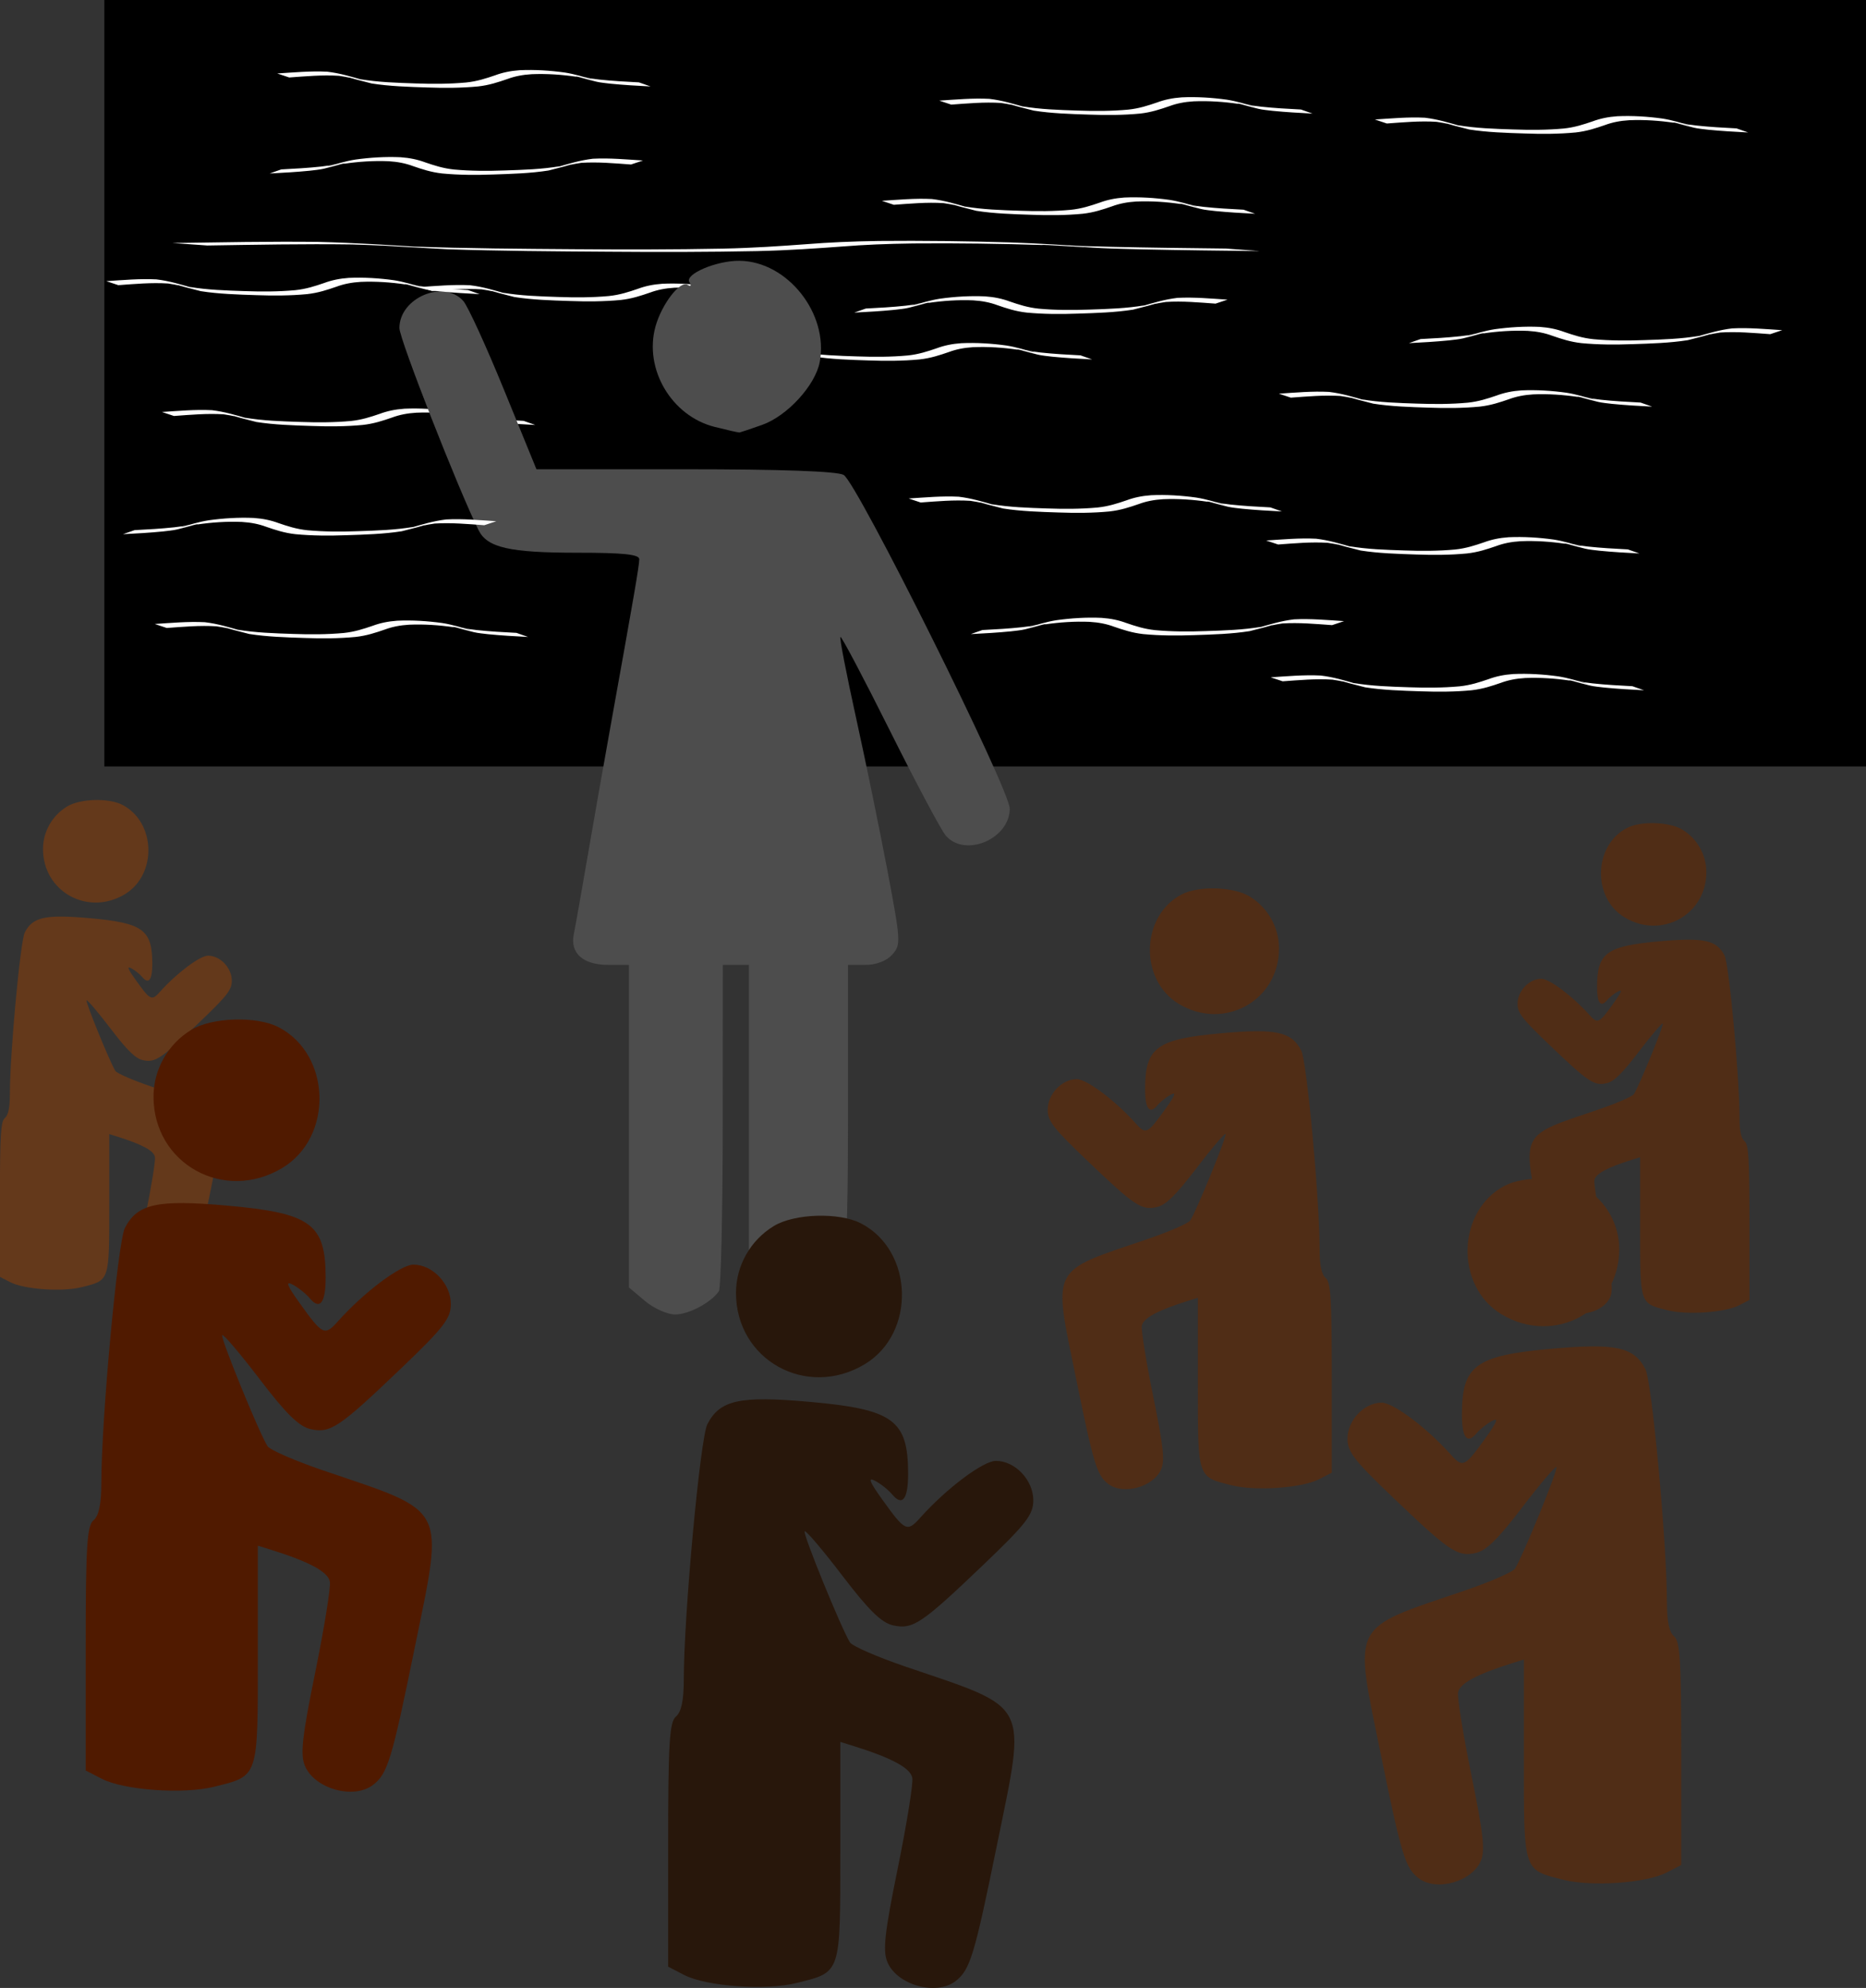 <?xml version="1.0" encoding="UTF-8" standalone="no"?>
<!-- Created with Inkscape (http://www.inkscape.org/) -->

<svg
   version="1.1"
   id="svg2"
   width="476.949"
   height="508.029"
   viewBox="0 0 476.949 508.029"
   xmlns="http://www.w3.org/2000/svg"
   xmlns:svg="http://www.w3.org/2000/svg">
  <rect x="0" y="0" width="476.949" height="508.029" fill="#333333" stroke="none"/>
  <defs
     id="defs6" />
  <g
     id="g8"
     transform="translate(-39.756,-45.768)">
    <g
       id="g368499">
      <path
         id="rect365825"
         style="fill-rule:evenodd;stroke-width:0.2;stroke-linecap:square;paint-order:markers stroke fill"
         d="M 66.427,45.768 H 516.704 V 241.639 H 66.427 Z" />
      <path
         id="path366141"
         style="fill:#ff0000;stroke:#000000"
         d="m 111.108,79.499 a 0.025,0.025 0 0 1 -0.025,0.025 0.025,0.025 0 0 1 -0.025,-0.025 0.025,0.025 0 0 1 0.025,-0.025 0.025,0.025 0 0 1 0.025,0.025 z" />
      <path
         style="fill:#ffffff;fill-rule:evenodd;stroke-width:0.137;stroke-linecap:square;paint-order:markers stroke fill"
         id="path366143"
         d="m 492.233,131.166 c -4.224,-0.302 -8.446,-0.7 -12.715,-0.427 -1.318,0.217 -1.897,0.292 -3.149,0.575 -0.475,0.107 -1.852,0.475 -1.395,0.351 0.623,-0.169 1.225,-0.362 1.894,-0.486 0.435,-0.08 -0.776,0.246 -1.182,0.354 -1.499,0.399 -3.021,0.778 -4.532,1.167 -4.573,0.72 -9.394,0.866 -14.167,1.019 -4.355,0.16 -8.73,0.146 -13.02,-0.264 -2.835,-0.311 -5.186,-1.099 -7.494,-1.895 -1.854,-0.691 -3.882,-1.096 -6.205,-1.234 -3.873,-0.159 -7.727,0.107 -11.419,0.652 0.997,-0.384 -3.657,0.851 -2.784,0.601 2.455,-0.702 5.009,-1.163 -2.346,0.66 -0.968,0.24 -2.674,0.403 -3.633,0.518 -3.37,0.334 -6.789,0.529 -10.209,0.703 0,0 2.969,-1.041 2.969,-1.041 v 0 c 3.411,-0.174 6.824,-0.366 10.175,-0.724 0.728,-0.095 1.467,-0.174 2.184,-0.286 0.485,-0.076 1.777,-0.449 1.418,-0.277 -0.543,0.26 -2.667,0.74 -2,0.555 2.365,-0.656 4.568,-1.371 7.167,-1.782 3.738,-0.52 7.632,-0.77 11.531,-0.596 2.36,0.165 4.417,0.604 6.302,1.307 2.277,0.779 4.598,1.546 7.399,1.833 4.263,0.393 8.604,0.397 12.925,0.239 4.763,-0.156 9.594,-0.311 14.122,-1.085 -0.62,0.189 -1.245,0.375 -1.86,0.568 -0.391,0.122 0.784,-0.243 1.186,-0.356 2.939,-0.833 5.754,-1.723 9.104,-2.124 4.303,-0.222 8.538,0.185 12.798,0.454 0,0 -3.063,1.021 -3.063,1.021 z" />
      <path
         style="fill:#ffffff;fill-rule:evenodd;stroke-width:0.137;stroke-linecap:square;paint-order:markers stroke fill"
         id="path366145"
         d="m 275.072,174.184 c 4.224,-0.302 8.446,-0.7 12.715,-0.427 1.318,0.217 1.897,0.292 3.149,0.575 0.475,0.107 1.852,0.475 1.395,0.351 -0.623,-0.169 -1.225,-0.362 -1.894,-0.486 -0.435,-0.08 0.776,0.246 1.182,0.354 1.499,0.399 3.021,0.778 4.532,1.167 4.573,0.72 9.394,0.866 14.167,1.019 4.355,0.16 8.73,0.146 13.02,-0.264 2.835,-0.311 5.186,-1.099 7.494,-1.895 1.854,-0.691 3.882,-1.096 6.205,-1.234 3.873,-0.159 7.727,0.107 11.419,0.652 -0.997,-0.384 3.657,0.851 2.784,0.601 -2.455,-0.702 -5.009,-1.163 2.346,0.66 0.968,0.24 2.674,0.403 3.633,0.518 3.37,0.334 6.789,0.529 10.209,0.703 0,0 -2.969,-1.041 -2.969,-1.041 v 0 c -3.411,-0.174 -6.824,-0.366 -10.175,-0.724 -0.728,-0.095 -1.467,-0.174 -2.184,-0.286 -0.485,-0.076 -1.777,-0.449 -1.418,-0.277 0.543,0.26 2.667,0.74 2,0.555 -2.365,-0.656 -4.568,-1.371 -7.167,-1.782 -3.738,-0.52 -7.632,-0.77 -11.531,-0.596 -2.36,0.165 -4.417,0.604 -6.302,1.307 -2.277,0.779 -4.598,1.546 -7.399,1.833 -4.263,0.393 -8.604,0.397 -12.925,0.239 -4.763,-0.156 -9.594,-0.311 -14.122,-1.085 0.62,0.189 1.245,0.375 1.86,0.568 0.391,0.122 -0.784,-0.243 -1.186,-0.356 -2.939,-0.833 -5.754,-1.723 -9.104,-2.124 -4.303,-0.222 -8.538,0.185 -12.798,0.454 0,0 3.063,1.021 3.063,1.021 z" />
      <path
         style="fill:#ffffff;fill-rule:evenodd;stroke-width:0.137;stroke-linecap:square;paint-order:markers stroke fill"
         id="path366147"
         d="m 82.376,206.252 c 4.224,-0.302 8.446,-0.7 12.715,-0.427 1.318,0.217 1.897,0.292 3.149,0.575 0.475,0.107 1.852,0.475 1.395,0.351 -0.623,-0.169 -1.225,-0.362 -1.894,-0.486 -0.435,-0.08 0.776,0.246 1.182,0.354 1.499,0.399 3.021,0.778 4.532,1.167 4.573,0.72 9.394,0.866 14.167,1.019 4.355,0.16 8.73,0.146 13.02,-0.264 2.835,-0.311 5.186,-1.099 7.494,-1.895 1.854,-0.691 3.882,-1.096 6.205,-1.234 3.873,-0.159 7.727,0.107 11.419,0.652 -0.997,-0.384 3.657,0.851 2.784,0.601 -2.455,-0.702 -5.009,-1.163 2.346,0.66 0.968,0.24 2.674,0.403 3.633,0.518 3.37,0.334 6.789,0.529 10.209,0.703 0,0 -2.969,-1.041 -2.969,-1.041 v 0 c -3.411,-0.174 -6.824,-0.366 -10.175,-0.724 -0.728,-0.095 -1.467,-0.174 -2.184,-0.286 -0.485,-0.076 -1.777,-0.449 -1.418,-0.277 0.543,0.26 2.667,0.74 2,0.555 -2.365,-0.656 -4.568,-1.371 -7.167,-1.782 -3.738,-0.52 -7.632,-0.77 -11.531,-0.596 -2.36,0.165 -4.417,0.604 -6.302,1.307 -2.277,0.779 -4.598,1.546 -7.399,1.833 -4.263,0.393 -8.604,0.397 -12.925,0.239 -4.763,-0.156 -9.594,-0.311 -14.122,-1.085 0.62,0.189 1.245,0.375 1.86,0.568 0.391,0.122 -0.784,-0.243 -1.186,-0.356 -2.939,-0.833 -5.754,-1.723 -9.104,-2.124 -4.303,-0.222 -8.538,0.185 -12.798,0.454 0,0 3.063,1.021 3.063,1.021 z" />
      <path
         style="fill:#ffffff;fill-rule:evenodd;stroke-width:0.137;stroke-linecap:square;paint-order:markers stroke fill"
         id="path366149"
         d="m 369.691,147.392 c 4.224,-0.302 8.446,-0.7 12.715,-0.427 1.318,0.217 1.897,0.292 3.149,0.575 0.475,0.107 1.852,0.475 1.395,0.351 -0.623,-0.169 -1.225,-0.362 -1.894,-0.486 -0.435,-0.08 0.776,0.246 1.182,0.354 1.499,0.399 3.021,0.778 4.532,1.167 4.573,0.72 9.394,0.866 14.167,1.019 4.355,0.16 8.73,0.146 13.02,-0.264 2.835,-0.311 5.186,-1.099 7.494,-1.895 1.854,-0.691 3.882,-1.096 6.205,-1.234 3.873,-0.159 7.727,0.107 11.419,0.652 -0.997,-0.384 3.657,0.851 2.784,0.601 -2.455,-0.702 -5.009,-1.163 2.346,0.66 0.968,0.24 2.674,0.403 3.633,0.518 3.37,0.334 6.789,0.529 10.209,0.703 0,0 -2.969,-1.041 -2.969,-1.041 v 0 c -3.411,-0.174 -6.824,-0.366 -10.175,-0.724 -0.728,-0.095 -1.467,-0.174 -2.184,-0.286 -0.485,-0.076 -1.777,-0.449 -1.418,-0.277 0.543,0.26 2.667,0.74 2,0.555 -2.365,-0.656 -4.568,-1.371 -7.167,-1.782 -3.738,-0.52 -7.632,-0.77 -11.531,-0.596 -2.36,0.165 -4.417,0.604 -6.302,1.307 -2.277,0.779 -4.598,1.546 -7.399,1.833 -4.263,0.393 -8.604,0.397 -12.925,0.239 -4.763,-0.156 -9.594,-0.311 -14.122,-1.085 0.62,0.189 1.245,0.375 1.86,0.568 0.391,0.122 -0.784,-0.243 -1.186,-0.356 -2.939,-0.833 -5.754,-1.723 -9.104,-2.124 -4.303,-0.222 -8.538,0.185 -12.798,0.454 0,0 3.063,1.021 3.063,1.021 z" />
      <path
         style="fill:#ffffff;fill-rule:evenodd;stroke-width:0.137;stroke-linecap:square;paint-order:markers stroke fill"
         id="path366151"
         d="m 366.442,184.918 c 4.224,-0.302 8.446,-0.7 12.715,-0.427 1.318,0.217 1.897,0.292 3.149,0.575 0.475,0.107 1.852,0.475 1.395,0.351 -0.623,-0.169 -1.225,-0.362 -1.894,-0.486 -0.435,-0.08 0.776,0.246 1.182,0.354 1.499,0.399 3.021,0.778 4.532,1.167 4.573,0.72 9.394,0.866 14.167,1.019 4.355,0.16 8.73,0.146 13.02,-0.264 2.835,-0.311 5.186,-1.099 7.494,-1.895 1.854,-0.691 3.882,-1.096 6.205,-1.234 3.873,-0.159 7.727,0.107 11.419,0.652 -0.997,-0.384 3.657,0.851 2.784,0.601 -2.455,-0.702 -5.009,-1.163 2.346,0.66 0.968,0.24 2.674,0.403 3.633,0.518 3.37,0.334 6.789,0.529 10.209,0.703 0,0 -2.969,-1.041 -2.969,-1.041 v 0 c -3.411,-0.174 -6.824,-0.366 -10.175,-0.724 -0.728,-0.095 -1.467,-0.174 -2.184,-0.286 -0.485,-0.076 -1.777,-0.449 -1.418,-0.277 0.543,0.26 2.667,0.74 2,0.555 -2.365,-0.656 -4.568,-1.371 -7.167,-1.782 -3.738,-0.52 -7.632,-0.77 -11.531,-0.596 -2.36,0.165 -4.417,0.604 -6.302,1.307 -2.277,0.779 -4.598,1.546 -7.399,1.833 -4.263,0.393 -8.604,0.397 -12.925,0.239 -4.763,-0.156 -9.594,-0.311 -14.122,-1.085 0.62,0.189 1.245,0.375 1.86,0.568 0.391,0.122 -0.784,-0.243 -1.186,-0.356 -2.939,-0.833 -5.754,-1.723 -9.104,-2.124 -4.303,-0.222 -8.538,0.185 -12.798,0.454 0,0 3.063,1.021 3.063,1.021 z" />
      <path
         style="fill:#ffffff;fill-rule:evenodd;stroke-width:0.137;stroke-linecap:square;paint-order:markers stroke fill"
         id="path366153"
         d="m 394.231,77.33 c 4.224,-0.302 8.446,-0.7 12.715,-0.427 1.318,0.217 1.897,0.292 3.149,0.575 0.475,0.107 1.852,0.475 1.395,0.351 -0.623,-0.169 -1.225,-0.362 -1.894,-0.486 -0.435,-0.08 0.776,0.246 1.182,0.354 1.499,0.399 3.021,0.778 4.532,1.167 4.573,0.72 9.394,0.866 14.167,1.019 4.355,0.16 8.73,0.146 13.02,-0.264 2.835,-0.311 5.186,-1.099 7.494,-1.895 1.854,-0.691 3.882,-1.096 6.205,-1.234 3.873,-0.159 7.727,0.107 11.419,0.652 -0.997,-0.384 3.657,0.851 2.784,0.601 -2.455,-0.702 -5.009,-1.163 2.346,0.66 0.968,0.24 2.674,0.403 3.633,0.518 3.37,0.334 6.789,0.529 10.209,0.703 0,0 -2.969,-1.041 -2.969,-1.041 v 0 c -3.411,-0.174 -6.824,-0.366 -10.175,-0.724 -0.728,-0.095 -1.467,-0.174 -2.184,-0.286 -0.485,-0.076 -1.777,-0.449 -1.418,-0.277 0.543,0.26 2.667,0.74 2,0.555 -2.365,-0.656 -4.568,-1.371 -7.167,-1.782 -3.738,-0.52 -7.632,-0.77 -11.531,-0.596 -2.36,0.165 -4.417,0.604 -6.302,1.307 -2.277,0.779 -4.598,1.546 -7.399,1.833 -4.263,0.393 -8.604,0.397 -12.925,0.239 -4.763,-0.156 -9.594,-0.311 -14.122,-1.085 0.62,0.189 1.245,0.375 1.86,0.568 0.391,0.122 -0.784,-0.243 -1.186,-0.356 -2.939,-0.833 -5.754,-1.723 -9.104,-2.124 -4.303,-0.222 -8.538,0.185 -12.798,0.454 0,0 3.063,1.021 3.063,1.021 z" />
      <path
         style="fill:#ffffff;fill-rule:evenodd;stroke-width:0.137;stroke-linecap:square;paint-order:markers stroke fill"
         id="path366155"
         d="m 268.221,98.106 c 4.224,-0.302 8.446,-0.7 12.715,-0.427 1.318,0.217 1.897,0.292 3.149,0.575 0.475,0.107 1.852,0.475 1.395,0.351 -0.623,-0.169 -1.225,-0.362 -1.894,-0.486 -0.435,-0.08 0.776,0.246 1.182,0.354 1.499,0.399 3.021,0.778 4.532,1.167 4.573,0.72 9.394,0.866 14.167,1.019 4.355,0.16 8.73,0.146 13.02,-0.264 2.835,-0.311 5.186,-1.099 7.494,-1.895 1.854,-0.691 3.882,-1.096 6.205,-1.234 3.873,-0.159 7.727,0.107 11.419,0.652 -0.997,-0.384 3.657,0.851 2.784,0.601 -2.455,-0.702 -5.009,-1.163 2.346,0.66 0.968,0.24 2.674,0.403 3.633,0.518 3.37,0.334 6.789,0.529 10.209,0.703 0,0 -2.969,-1.041 -2.969,-1.041 v 0 c -3.411,-0.174 -6.824,-0.366 -10.175,-0.724 -0.728,-0.095 -1.467,-0.174 -2.184,-0.286 -0.485,-0.076 -1.777,-0.449 -1.418,-0.277 0.543,0.26 2.667,0.74 2,0.555 -2.365,-0.656 -4.568,-1.371 -7.167,-1.782 -3.738,-0.52 -7.632,-0.77 -11.531,-0.596 -2.36,0.165 -4.417,0.604 -6.302,1.307 -2.277,0.779 -4.598,1.546 -7.399,1.833 -4.263,0.393 -8.604,0.397 -12.925,0.239 -4.763,-0.156 -9.594,-0.311 -14.122,-1.085 0.62,0.189 1.245,0.375 1.86,0.568 0.391,0.122 -0.784,-0.243 -1.186,-0.356 -2.939,-0.833 -5.754,-1.723 -9.104,-2.124 -4.303,-0.222 -8.538,0.185 -12.798,0.454 0,0 3.063,1.021 3.063,1.021 z" />
      <path
         style="fill:#ffffff;fill-rule:evenodd;stroke-width:0.137;stroke-linecap:square;paint-order:markers stroke fill"
         id="path366157"
         d="m 84.211,152.075 c 4.224,-0.302 8.446,-0.7 12.715,-0.427 1.318,0.217 1.897,0.292 3.149,0.575 0.475,0.107 1.852,0.475 1.395,0.351 -0.623,-0.169 -1.225,-0.362 -1.894,-0.486 -0.435,-0.08 0.776,0.246 1.182,0.354 1.499,0.399 3.021,0.778 4.532,1.167 4.573,0.72 9.394,0.866 14.167,1.019 4.355,0.16 8.73,0.146 13.02,-0.264 2.835,-0.311 5.186,-1.099 7.494,-1.895 1.854,-0.691 3.882,-1.096 6.205,-1.234 3.873,-0.159 7.727,0.107 11.419,0.652 -0.997,-0.384 3.657,0.851 2.784,0.601 -2.455,-0.702 -5.009,-1.163 2.346,0.66 0.968,0.24 2.674,0.403 3.633,0.518 3.37,0.334 6.789,0.529 10.209,0.703 0,0 -2.969,-1.041 -2.969,-1.041 v 0 c -3.411,-0.174 -6.824,-0.366 -10.175,-0.724 -0.728,-0.095 -1.467,-0.174 -2.184,-0.286 -0.485,-0.076 -1.777,-0.449 -1.418,-0.277 0.543,0.26 2.667,0.74 2,0.555 -2.365,-0.656 -4.568,-1.371 -7.167,-1.782 -3.738,-0.52 -7.632,-0.77 -11.531,-0.596 -2.36,0.165 -4.417,0.604 -6.302,1.307 -2.277,0.779 -4.598,1.546 -7.399,1.833 -4.263,0.393 -8.604,0.397 -12.925,0.239 -4.763,-0.156 -9.594,-0.311 -14.122,-1.085 0.62,0.189 1.245,0.375 1.86,0.568 0.391,0.122 -0.784,-0.243 -1.186,-0.356 -2.939,-0.833 -5.754,-1.723 -9.104,-2.124 -4.303,-0.222 -8.538,0.185 -12.798,0.454 0,0 3.063,1.021 3.063,1.021 z" />
      <path
         style="fill:#ffffff;fill-rule:evenodd;stroke-width:0.137;stroke-linecap:square;paint-order:markers stroke fill"
         id="path366159"
         d="m 226.546,135.33 c 4.224,-0.302 8.446,-0.7 12.715,-0.427 1.318,0.217 1.897,0.292 3.149,0.575 0.475,0.107 1.852,0.475 1.395,0.351 -0.623,-0.169 -1.225,-0.362 -1.894,-0.486 -0.435,-0.08 0.776,0.246 1.182,0.354 1.499,0.399 3.021,0.778 4.532,1.167 4.573,0.72 9.394,0.866 14.167,1.019 4.355,0.16 8.73,0.146 13.02,-0.264 2.835,-0.311 5.186,-1.099 7.494,-1.895 1.854,-0.691 3.882,-1.096 6.205,-1.234 3.873,-0.159 7.727,0.107 11.419,0.652 -0.997,-0.384 3.657,0.851 2.784,0.601 -2.455,-0.702 -5.009,-1.163 2.346,0.66 0.968,0.24 2.674,0.403 3.633,0.518 3.37,0.334 6.789,0.529 10.209,0.703 0,0 -2.969,-1.041 -2.969,-1.041 v 0 c -3.411,-0.174 -6.824,-0.366 -10.175,-0.724 -0.728,-0.095 -1.467,-0.174 -2.184,-0.286 -0.485,-0.076 -1.777,-0.449 -1.418,-0.277 0.543,0.26 2.667,0.74 2,0.555 -2.365,-0.656 -4.568,-1.371 -7.167,-1.782 -3.738,-0.52 -7.632,-0.77 -11.531,-0.596 -2.36,0.165 -4.417,0.604 -6.302,1.307 -2.277,0.779 -4.598,1.546 -7.399,1.833 -4.263,0.393 -8.604,0.397 -12.925,0.239 -4.763,-0.156 -9.594,-0.311 -14.122,-1.085 0.62,0.189 1.245,0.375 1.86,0.568 0.391,0.122 -0.784,-0.243 -1.186,-0.356 -2.939,-0.833 -5.754,-1.723 -9.104,-2.124 -4.303,-0.222 -8.538,0.185 -12.798,0.454 0,0 3.063,1.021 3.063,1.021 z" />
      <path
         style="fill:#ffffff;fill-rule:evenodd;stroke-width:0.137;stroke-linecap:square;paint-order:markers stroke fill"
         id="path366161"
         d="m 150.155,120.139 c 4.224,-0.302 8.446,-0.7 12.715,-0.427 1.318,0.217 1.897,0.292 3.149,0.575 0.475,0.107 1.852,0.475 1.395,0.351 -0.623,-0.169 -1.225,-0.362 -1.894,-0.486 -0.435,-0.08 0.776,0.246 1.182,0.354 1.499,0.399 3.021,0.778 4.532,1.167 4.573,0.72 9.394,0.866 14.167,1.019 4.355,0.16 8.73,0.146 13.02,-0.264 2.835,-0.311 5.186,-1.099 7.494,-1.895 1.854,-0.691 3.882,-1.096 6.205,-1.234 3.873,-0.159 7.727,0.107 11.419,0.652 -0.997,-0.384 3.657,0.851 2.784,0.601 -2.455,-0.702 -5.009,-1.163 2.346,0.66 0.968,0.24 2.674,0.403 3.633,0.518 3.37,0.334 6.789,0.529 10.209,0.703 0,0 -2.969,-1.041 -2.969,-1.041 v 0 c -3.411,-0.174 -6.824,-0.366 -10.175,-0.724 -0.728,-0.095 -1.467,-0.174 -2.184,-0.286 -0.485,-0.076 -1.777,-0.449 -1.418,-0.277 0.543,0.26 2.667,0.74 2,0.555 -2.365,-0.656 -4.568,-1.371 -7.167,-1.782 -3.738,-0.52 -7.632,-0.77 -11.531,-0.596 -2.36,0.165 -4.417,0.604 -6.302,1.307 -2.277,0.779 -4.598,1.546 -7.399,1.833 -4.263,0.393 -8.604,0.397 -12.925,0.239 -4.763,-0.156 -9.594,-0.311 -14.122,-1.085 0.62,0.189 1.245,0.375 1.86,0.568 0.391,0.122 -0.784,-0.243 -1.186,-0.356 -2.939,-0.833 -5.754,-1.723 -9.104,-2.124 -4.303,-0.222 -8.538,0.185 -12.798,0.454 0,0 3.063,1.021 3.063,1.021 z" />
      <path
         style="fill:#ffffff;fill-rule:evenodd;stroke-width:0.185;stroke-linecap:square;paint-order:markers stroke fill"
         id="path366163"
         d="m 92.744,108.506 c 12.303,-0.189 24.602,-0.437 37.038,-0.266 3.838,0.135 5.525,0.183 9.172,0.359 1.385,0.067 5.396,0.296 4.064,0.219 -1.815,-0.105 -3.567,-0.226 -5.516,-0.303 -1.267,-0.05 2.26,0.154 3.444,0.221 4.366,0.249 8.8,0.485 13.2,0.728 13.32,0.45 27.363,0.541 41.266,0.636 12.684,0.1 25.431,0.091 37.925,-0.165 8.259,-0.194 15.106,-0.686 21.828,-1.183 5.402,-0.431 11.308,-0.684 18.073,-0.77 11.281,-0.099 22.509,0.067 33.263,0.407 -2.903,-0.24 10.652,0.531 8.109,0.375 -7.15,-0.438 -14.592,-0.726 6.833,0.412 2.819,0.15 7.788,0.252 10.582,0.323 9.816,0.209 19.776,0.33 29.739,0.439 0,0 -8.647,-0.65 -8.647,-0.65 v 0 c -9.936,-0.108 -19.877,-0.229 -29.638,-0.452 -2.12,-0.059 -4.272,-0.108 -6.361,-0.178 -1.414,-0.047 -5.176,-0.28 -4.129,-0.173 1.583,0.162 7.768,0.462 5.826,0.347 -6.888,-0.409 -13.305,-0.856 -20.875,-1.113 -10.89,-0.324 -22.231,-0.481 -33.589,-0.372 -6.875,0.103 -12.867,0.377 -18.358,0.816 -6.634,0.486 -13.392,0.965 -21.552,1.144 -12.417,0.245 -25.062,0.248 -37.65,0.149 -13.874,-0.097 -27.945,-0.194 -41.136,-0.677 1.806,0.118 3.627,0.234 5.419,0.354 1.138,0.076 -2.284,-0.151 -3.454,-0.223 -8.561,-0.52 -16.762,-1.075 -26.519,-1.326 -12.534,-0.139 -24.87,0.115 -37.278,0.283 0,0 8.921,0.638 8.921,0.638 z" />
      <g
         id="g368454">
        <g
           id="g365660"
           transform="matrix(-1,0,0,1,476.501,21.844)"
           style="fill:#4d4d4d;stroke:none;stroke-width:1;stroke-dasharray:none">
          <path
             style="fill:#4d4d4d;fill-opacity:1;stroke:none;stroke-width:1;stroke-dasharray:none"
             d="m 241.989,132.524 c -6.441,-2.261 -13.649,-10.118 -14.772,-16.101 -2.318,-12.358 8.249,-25.698 20.481,-25.854 5.874,-0.075 14.105,3.42 12.847,5.456 -0.581,0.939 -0.395,1.213 0.464,0.682 1.903,-1.176 6.624,4.973 8.2,10.682 2.99,10.828 -4.098,22.852 -15.104,25.623 -3.28,0.826 -6.148,1.475 -6.374,1.443 -0.225,-0.032 -2.81,-0.901 -5.743,-1.931 z"
             id="path365192" />
          <path
             style="fill:#4d4d4d;fill-opacity:1;stroke:none;stroke-width:1;stroke-dasharray:none"
             d="m 225.042,358.436 c -4.215,-2.457 -5.037,-10.54 -5.045,-49.589 l -0.007,-38.333 h -4.46 c -2.736,0 -5.374,-1.01 -6.824,-2.613 -2.269,-2.507 -2.219,-3.382 1.232,-21.602 1.978,-10.444 5.589,-28.018 8.025,-39.054 2.436,-11.036 4.224,-20.279 3.974,-20.542 -0.25,-0.262 -5.955,10.538 -12.676,24 -6.721,13.462 -13.15,25.527 -14.285,26.81 -4.98,5.627 -16.318,0.8 -16.318,-6.947 0,-4.932 39.114,-83.485 42.462,-85.277 1.753,-0.938 15.961,-1.443 40.603,-1.443 h 37.906 l 8.306,-20.333 c 4.568,-11.183 9.243,-21.383 10.388,-22.667 5.003,-5.606 16.337,-0.806 16.335,6.918 -5.6e-4,2.821 -15.11,41.386 -20.25,51.685 -2.215,4.438 -7.917,5.73 -25.282,5.73 -11.765,0 -15.795,0.426 -15.776,1.667 0.025,1.705 1.263,8.905 7.166,41.667 1.85,10.267 4.599,25.867 6.109,34.667 1.51,8.8 3.067,17.576 3.46,19.502 0.99,4.858 -2.371,7.832 -8.854,7.832 h -5.238 v 41.215 41.215 l -4.102,3.452 c -2.256,1.899 -5.723,3.452 -7.703,3.452 -3.475,0 -9.15,-3.008 -11.174,-5.923 -0.539,-0.776 -0.989,-19.861 -1,-42.411 l -0.02,-41 h -3.333 -3.333 v 40.526 40.526 l -3.868,4.141 c -3.053,3.269 -4.949,4.132 -9,4.1 -2.822,-0.022 -6.158,-0.639 -7.413,-1.37 z"
             id="path365182" />
        </g>
      </g>
      <path
         style="fill:#ffffff;fill-rule:evenodd;stroke-width:0.137;stroke-linecap:square;paint-order:markers stroke fill"
         id="path366165"
         d="m 69.994,118.642 c 4.224,-0.302 8.446,-0.7 12.715,-0.427 1.318,0.217 1.897,0.292 3.149,0.575 0.475,0.107 1.852,0.475 1.395,0.351 -0.623,-0.169 -1.225,-0.362 -1.894,-0.486 -0.435,-0.08 0.776,0.246 1.182,0.354 1.499,0.399 3.021,0.778 4.532,1.167 4.573,0.72 9.394,0.866 14.167,1.019 4.355,0.16 8.73,0.146 13.02,-0.264 2.835,-0.311 5.186,-1.099 7.494,-1.895 1.854,-0.691 3.882,-1.096 6.205,-1.234 3.873,-0.159 7.727,0.107 11.419,0.652 -0.997,-0.384 3.657,0.851 2.784,0.601 -2.455,-0.702 -5.009,-1.163 2.346,0.66 0.968,0.24 2.674,0.403 3.633,0.518 3.37,0.334 6.789,0.529 10.209,0.703 0,0 -2.969,-1.041 -2.969,-1.041 v 0 c -3.411,-0.174 -6.824,-0.366 -10.175,-0.724 -0.728,-0.095 -1.467,-0.174 -2.184,-0.286 -0.485,-0.076 -1.777,-0.449 -1.418,-0.277 0.543,0.26 2.667,0.74 2,0.555 -2.365,-0.656 -4.568,-1.371 -7.167,-1.782 -3.738,-0.52 -7.632,-0.77 -11.531,-0.596 -2.36,0.165 -4.417,0.604 -6.302,1.307 -2.277,0.779 -4.598,1.546 -7.399,1.833 -4.263,0.393 -8.604,0.397 -12.925,0.239 -4.763,-0.156 -9.594,-0.311 -14.122,-1.085 0.62,0.189 1.245,0.375 1.86,0.568 0.391,0.122 -0.784,-0.243 -1.186,-0.356 -2.939,-0.833 -5.754,-1.723 -9.104,-2.124 -4.303,-0.222 -8.538,0.185 -12.798,0.454 0,0 3.063,1.021 3.063,1.021 z" />
      <path
         style="fill:#ffffff;fill-rule:evenodd;stroke-width:0.137;stroke-linecap:square;paint-order:markers stroke fill"
         id="path366167"
         d="m 282.893,72.503 c 4.224,-0.302 8.446,-0.7 12.715,-0.427 1.318,0.217 1.897,0.292 3.149,0.575 0.475,0.107 1.852,0.475 1.395,0.351 -0.623,-0.169 -1.225,-0.362 -1.894,-0.486 -0.435,-0.08 0.776,0.246 1.182,0.354 1.499,0.399 3.021,0.778 4.532,1.167 4.573,0.72 9.394,0.866 14.167,1.019 4.355,0.16 8.73,0.146 13.02,-0.264 2.835,-0.311 5.186,-1.099 7.494,-1.895 1.854,-0.691 3.882,-1.096 6.205,-1.234 3.873,-0.159 7.727,0.107 11.419,0.652 -0.997,-0.384 3.657,0.851 2.784,0.601 -2.455,-0.702 -5.009,-1.163 2.346,0.66 0.968,0.24 2.674,0.403 3.633,0.518 3.37,0.334 6.789,0.529 10.209,0.703 0,0 -2.969,-1.041 -2.969,-1.041 v 0 c -3.411,-0.174 -6.824,-0.366 -10.175,-0.724 -0.728,-0.095 -1.467,-0.174 -2.184,-0.286 -0.485,-0.076 -1.777,-0.449 -1.418,-0.277 0.543,0.26 2.667,0.74 2,0.555 -2.365,-0.656 -4.568,-1.371 -7.167,-1.782 -3.738,-0.52 -7.632,-0.77 -11.531,-0.596 -2.36,0.165 -4.417,0.604 -6.302,1.307 -2.277,0.779 -4.598,1.546 -7.399,1.833 -4.263,0.393 -8.604,0.397 -12.925,0.239 -4.763,-0.156 -9.594,-0.311 -14.122,-1.085 0.62,0.189 1.245,0.375 1.86,0.568 0.391,0.122 -0.784,-0.243 -1.186,-0.356 -2.939,-0.833 -5.754,-1.723 -9.104,-2.124 -4.303,-0.222 -8.538,0.185 -12.798,0.454 0,0 3.063,1.021 3.063,1.021 z" />
      <path
         style="fill:#ffffff;fill-rule:evenodd;stroke-width:0.137;stroke-linecap:square;paint-order:markers stroke fill"
         id="path366169"
         d="m 113.683,65.568 c 4.224,-0.302 8.446,-0.7 12.715,-0.427 1.318,0.217 1.897,0.292 3.149,0.575 0.475,0.107 1.852,0.475 1.395,0.351 -0.623,-0.169 -1.225,-0.362 -1.894,-0.486 -0.435,-0.08 0.776,0.246 1.182,0.354 1.499,0.399 3.021,0.778 4.532,1.167 4.573,0.72 9.394,0.866 14.167,1.019 4.355,0.16 8.73,0.146 13.02,-0.264 2.835,-0.311 5.186,-1.099 7.494,-1.895 1.854,-0.691 3.882,-1.096 6.205,-1.234 3.873,-0.159 7.727,0.107 11.419,0.652 -0.997,-0.384 3.657,0.851 2.784,0.601 -2.455,-0.702 -5.009,-1.163 2.346,0.66 0.968,0.24 2.674,0.403 3.633,0.518 3.37,0.334 6.789,0.529 10.209,0.703 0,0 -2.969,-1.041 -2.969,-1.041 v 0 c -3.411,-0.174 -6.824,-0.366 -10.175,-0.724 -0.728,-0.095 -1.467,-0.174 -2.184,-0.286 -0.485,-0.076 -1.777,-0.449 -1.418,-0.277 0.543,0.26 2.667,0.74 2,0.555 -2.365,-0.656 -4.568,-1.371 -7.167,-1.782 -3.738,-0.52 -7.632,-0.77 -11.531,-0.596 -2.36,0.165 -4.417,0.604 -6.302,1.307 -2.277,0.779 -4.598,1.546 -7.399,1.833 -4.263,0.393 -8.604,0.397 -12.925,0.239 -4.763,-0.156 -9.594,-0.311 -14.122,-1.085 0.62,0.189 1.245,0.375 1.86,0.568 0.391,0.122 -0.784,-0.243 -1.186,-0.356 -2.939,-0.833 -5.754,-1.723 -9.104,-2.124 -4.303,-0.222 -8.538,0.185 -12.798,0.454 0,0 3.063,1.021 3.063,1.021 z" />
      <path
         style="fill:#ffffff;fill-rule:evenodd;stroke-width:0.137;stroke-linecap:square;paint-order:markers stroke fill"
         id="path366171"
         d="m 367.607,219.882 c 4.224,-0.302 8.446,-0.7 12.715,-0.427 1.318,0.217 1.897,0.292 3.149,0.575 0.475,0.107 1.852,0.475 1.395,0.351 -0.623,-0.169 -1.225,-0.362 -1.894,-0.486 -0.435,-0.08 0.776,0.246 1.182,0.354 1.499,0.399 3.021,0.778 4.532,1.167 4.573,0.72 9.394,0.866 14.167,1.019 4.355,0.16 8.73,0.146 13.02,-0.264 2.835,-0.311 5.186,-1.099 7.494,-1.895 1.854,-0.691 3.882,-1.096 6.205,-1.234 3.873,-0.159 7.727,0.107 11.419,0.652 -0.997,-0.384 3.657,0.851 2.784,0.601 -2.455,-0.702 -5.009,-1.163 2.346,0.66 0.968,0.24 2.674,0.403 3.633,0.518 3.37,0.334 6.789,0.529 10.209,0.703 0,0 -2.969,-1.041 -2.969,-1.041 v 0 c -3.411,-0.174 -6.824,-0.366 -10.175,-0.724 -0.728,-0.095 -1.467,-0.174 -2.184,-0.286 -0.485,-0.076 -1.777,-0.449 -1.418,-0.277 0.543,0.26 2.667,0.74 2,0.555 -2.365,-0.656 -4.568,-1.371 -7.167,-1.782 -3.738,-0.52 -7.632,-0.77 -11.531,-0.596 -2.36,0.165 -4.417,0.604 -6.302,1.307 -2.277,0.779 -4.598,1.546 -7.399,1.833 -4.263,0.393 -8.604,0.397 -12.925,0.239 -4.763,-0.156 -9.594,-0.311 -14.122,-1.085 0.62,0.189 1.245,0.375 1.86,0.568 0.391,0.122 -0.784,-0.243 -1.186,-0.356 -2.939,-0.833 -5.754,-1.723 -9.104,-2.124 -4.303,-0.222 -8.538,0.185 -12.798,0.454 0,0 3.063,1.021 3.063,1.021 z" />
      <path
         style="fill:#ffffff;fill-rule:evenodd;stroke-width:0.137;stroke-linecap:square;paint-order:markers stroke fill"
         id="path366173"
         d="m 201.04,87.808 c -4.224,-0.302 -8.446,-0.7 -12.715,-0.427 -1.318,0.217 -1.897,0.292 -3.149,0.575 -0.475,0.107 -1.852,0.475 -1.395,0.351 0.623,-0.169 1.225,-0.362 1.894,-0.486 0.435,-0.08 -0.776,0.246 -1.182,0.354 -1.499,0.399 -3.021,0.778 -4.532,1.167 -4.573,0.72 -9.394,0.866 -14.167,1.019 -4.355,0.16 -8.73,0.146 -13.02,-0.264 -2.835,-0.311 -5.186,-1.099 -7.494,-1.895 -1.854,-0.691 -3.882,-1.096 -6.205,-1.234 -3.873,-0.159 -7.727,0.107 -11.419,0.652 0.997,-0.384 -3.657,0.851 -2.784,0.601 2.455,-0.702 5.009,-1.163 -2.346,0.66 -0.968,0.24 -2.674,0.403 -3.633,0.518 -3.37,0.334 -6.789,0.529 -10.209,0.703 0,0 2.969,-1.041 2.969,-1.041 v 0 c 3.411,-0.174 6.824,-0.366 10.175,-0.724 0.728,-0.095 1.467,-0.174 2.184,-0.286 0.485,-0.076 1.777,-0.449 1.418,-0.277 -0.543,0.26 -2.667,0.74 -2,0.555 2.365,-0.656 4.568,-1.371 7.167,-1.782 3.738,-0.52 7.632,-0.77 11.531,-0.596 2.36,0.165 4.417,0.604 6.302,1.307 2.277,0.779 4.598,1.546 7.399,1.833 4.263,0.393 8.604,0.397 12.925,0.239 4.763,-0.156 9.594,-0.311 14.122,-1.085 -0.62,0.189 -1.245,0.375 -1.86,0.568 -0.391,0.122 0.784,-0.243 1.186,-0.356 2.939,-0.833 5.754,-1.723 9.104,-2.124 4.303,-0.222 8.538,0.185 12.798,0.454 0,0 -3.063,1.021 -3.063,1.021 z" />
      <path
         style="fill:#ffffff;fill-rule:evenodd;stroke-width:0.137;stroke-linecap:square;paint-order:markers stroke fill"
         id="path366175"
         d="m 163.541,179.993 c -4.224,-0.302 -8.446,-0.7 -12.715,-0.427 -1.318,0.217 -1.897,0.292 -3.149,0.575 -0.475,0.107 -1.852,0.475 -1.395,0.351 0.623,-0.169 1.225,-0.362 1.894,-0.486 0.435,-0.08 -0.776,0.246 -1.182,0.354 -1.499,0.399 -3.021,0.778 -4.532,1.167 -4.573,0.72 -9.394,0.866 -14.167,1.019 -4.355,0.16 -8.73,0.146 -13.02,-0.264 -2.835,-0.311 -5.186,-1.099 -7.494,-1.895 -1.854,-0.691 -3.882,-1.096 -6.205,-1.234 -3.873,-0.159 -7.727,0.107 -11.419,0.652 0.997,-0.384 -3.657,0.851 -2.784,0.601 2.455,-0.702 5.009,-1.163 -2.346,0.66 -0.968,0.24 -2.674,0.403 -3.633,0.518 -3.37,0.334 -6.789,0.529 -10.209,0.703 0,0 2.969,-1.041 2.969,-1.041 v 0 c 3.411,-0.174 6.824,-0.366 10.175,-0.724 0.728,-0.095 1.467,-0.174 2.184,-0.286 0.485,-0.076 1.777,-0.449 1.418,-0.277 -0.543,0.26 -2.667,0.74 -2,0.555 2.365,-0.656 4.568,-1.371 7.167,-1.782 3.738,-0.52 7.632,-0.77 11.531,-0.596 2.36,0.165 4.417,0.604 6.302,1.307 2.277,0.779 4.598,1.546 7.399,1.833 4.263,0.393 8.604,0.397 12.925,0.239 4.763,-0.156 9.594,-0.311 14.122,-1.085 -0.62,0.189 -1.245,0.375 -1.86,0.568 -0.391,0.122 0.784,-0.243 1.186,-0.356 2.939,-0.833 5.754,-1.723 9.104,-2.124 4.303,-0.222 8.538,0.185 12.798,0.454 0,0 -3.063,1.021 -3.063,1.021 z" />
      <path
         style="fill:#ffffff;fill-rule:evenodd;stroke-width:0.137;stroke-linecap:square;paint-order:markers stroke fill"
         id="path366177"
         d="m 380.241,205.525 c -4.224,-0.302 -8.446,-0.7 -12.715,-0.427 -1.318,0.217 -1.897,0.292 -3.149,0.575 -0.475,0.107 -1.852,0.475 -1.395,0.351 0.623,-0.169 1.225,-0.362 1.894,-0.486 0.435,-0.08 -0.776,0.246 -1.182,0.354 -1.499,0.399 -3.021,0.778 -4.532,1.167 -4.573,0.72 -9.394,0.866 -14.167,1.019 -4.355,0.16 -8.73,0.146 -13.02,-0.264 -2.835,-0.311 -5.186,-1.099 -7.494,-1.895 -1.854,-0.691 -3.882,-1.096 -6.205,-1.234 -3.873,-0.159 -7.727,0.107 -11.419,0.652 0.997,-0.384 -3.657,0.851 -2.784,0.601 2.455,-0.702 5.009,-1.163 -2.346,0.66 -0.968,0.24 -2.674,0.403 -3.633,0.518 -3.37,0.334 -6.789,0.529 -10.209,0.703 0,0 2.969,-1.041 2.969,-1.041 v 0 c 3.411,-0.174 6.824,-0.366 10.175,-0.724 0.728,-0.095 1.467,-0.174 2.184,-0.286 0.485,-0.076 1.777,-0.449 1.418,-0.277 -0.543,0.26 -2.667,0.74 -2,0.555 2.365,-0.656 4.568,-1.371 7.167,-1.782 3.738,-0.52 7.632,-0.77 11.531,-0.596 2.36,0.165 4.417,0.604 6.302,1.307 2.277,0.779 4.598,1.546 7.399,1.833 4.263,0.393 8.604,0.397 12.925,0.239 4.763,-0.156 9.594,-0.311 14.122,-1.085 -0.62,0.189 -1.245,0.375 -1.86,0.568 -0.391,0.122 0.784,-0.243 1.186,-0.356 2.939,-0.833 5.754,-1.723 9.104,-2.124 4.303,-0.222 8.538,0.185 12.798,0.454 0,0 -3.063,1.021 -3.063,1.021 z" />
      <path
         style="fill:#ffffff;fill-rule:evenodd;stroke-width:0.137;stroke-linecap:square;paint-order:markers stroke fill"
         id="path366179"
         d="m 350.451,123.364 c -4.224,-0.302 -8.446,-0.7 -12.715,-0.427 -1.318,0.217 -1.897,0.292 -3.149,0.575 -0.475,0.107 -1.852,0.475 -1.395,0.351 0.623,-0.169 1.225,-0.362 1.894,-0.486 0.435,-0.08 -0.776,0.246 -1.182,0.354 -1.499,0.399 -3.021,0.778 -4.532,1.167 -4.573,0.72 -9.394,0.866 -14.167,1.019 -4.355,0.16 -8.73,0.146 -13.02,-0.264 -2.835,-0.311 -5.186,-1.099 -7.494,-1.895 -1.854,-0.691 -3.882,-1.096 -6.205,-1.234 -3.873,-0.159 -7.727,0.107 -11.419,0.652 0.997,-0.384 -3.657,0.851 -2.784,0.601 2.455,-0.702 5.009,-1.163 -2.346,0.66 -0.968,0.24 -2.674,0.403 -3.633,0.518 -3.37,0.334 -6.789,0.529 -10.209,0.703 0,0 2.969,-1.041 2.969,-1.041 v 0 c 3.411,-0.174 6.824,-0.366 10.175,-0.724 0.728,-0.095 1.467,-0.174 2.184,-0.286 0.485,-0.076 1.777,-0.449 1.418,-0.277 -0.543,0.26 -2.667,0.74 -2,0.555 2.365,-0.656 4.568,-1.371 7.167,-1.782 3.738,-0.52 7.632,-0.77 11.531,-0.596 2.36,0.165 4.417,0.604 6.302,1.307 2.277,0.779 4.598,1.546 7.399,1.833 4.263,0.393 8.604,0.397 12.925,0.239 4.763,-0.156 9.594,-0.311 14.122,-1.085 -0.62,0.189 -1.245,0.375 -1.86,0.568 -0.391,0.122 0.784,-0.243 1.186,-0.356 2.939,-0.833 5.754,-1.723 9.104,-2.124 4.303,-0.222 8.538,0.185 12.798,0.454 0,0 -3.063,1.021 -3.063,1.021 z" />
      <g
         id="g366185"
         transform="matrix(-1,0,0,1,574.948,-3.352)"
         style="fill:#28170b">
        <path
           style="fill:#28170b;fill-opacity:1;stroke-width:1.333"
           d="m 314.184,397.763 c -13.133,-7.872 -12.578,-29.008 0.946,-36.001 5.572,-2.881 17.021,-2.529 22.294,0.686 5.97,3.64 9.643,10.134 9.649,17.06 0.015,17.166 -18.013,27.172 -32.89,18.255 z"
           id="path366181" />
        <path
           style="fill:#28170b;fill-opacity:1;stroke-width:1.333"
           d="m 290.963,555.413 c -3.719,-2.856 -4.804,-6.411 -10.563,-34.622 -7.593,-37.196 -8.803,-34.815 23.229,-45.716 7.27,-2.474 13.708,-5.276 14.308,-6.225 2.173,-3.441 12.132,-27.848 11.586,-28.394 -0.308,-0.308 -4.632,4.779 -9.608,11.304 -6.758,8.861 -10.047,12.084 -12.996,12.731 -5.069,1.113 -7.249,-0.35 -23.115,-15.519 -10.904,-10.425 -12.725,-12.777 -12.725,-16.442 0,-5.165 4.662,-10.075 9.565,-10.075 3.253,0 12.655,7.057 19.289,14.478 3.396,3.799 3.89,3.569 9.697,-4.517 3.349,-4.663 3.823,-5.899 1.862,-4.849 -1.448,0.775 -3.401,2.335 -4.34,3.467 -2.596,3.128 -4.073,1.229 -4.073,-5.238 0,-13.777 3.747,-16.52 25.17,-18.424 17.878,-1.589 22.94,-0.485 26.139,5.703 1.833,3.546 6.024,48.883 6.024,65.174 0,5.377 0.635,8.406 2,9.539 1.673,1.389 2,6.746 2,32.796 v 31.136 l -4.1,2.12 c -5.683,2.939 -20.913,4.014 -28.795,2.033 -11.376,-2.859 -11.105,-2.035 -11.105,-33.714 v -27.883 l -3,0.931 c -10.195,3.165 -15.029,5.774 -15.413,8.319 -0.227,1.503 1.452,11.883 3.731,23.067 3.356,16.467 3.861,21.016 2.656,23.925 -2.438,5.885 -12.465,8.702 -17.423,4.896 z"
           id="path366183" />
      </g>
      <g
         id="g366191"
         transform="matrix(-0.635,0,0,0.635,271.139,21.734)"
         style="fill:#64391b;fill-opacity:1">
        <path
           style="fill:#64391b;fill-opacity:1;stroke-width:1.333"
           d="m 314.184,397.763 c -13.133,-7.872 -12.578,-29.008 0.946,-36.001 5.572,-2.881 17.021,-2.529 22.294,0.686 5.97,3.64 9.643,10.134 9.649,17.06 0.015,17.166 -18.013,27.172 -32.89,18.255 z"
           id="path366187" />
        <path
           style="fill:#64391b;fill-opacity:1;stroke-width:1.333"
           d="m 290.963,555.413 c -3.719,-2.856 -4.804,-6.411 -10.563,-34.622 -7.593,-37.196 -8.803,-34.815 23.229,-45.716 7.27,-2.474 13.708,-5.276 14.308,-6.225 2.173,-3.441 12.132,-27.848 11.586,-28.394 -0.308,-0.308 -4.632,4.779 -9.608,11.304 -6.758,8.861 -10.047,12.084 -12.996,12.731 -5.069,1.113 -7.249,-0.35 -23.115,-15.519 -10.904,-10.425 -12.725,-12.777 -12.725,-16.442 0,-5.165 4.662,-10.075 9.565,-10.075 3.253,0 12.655,7.057 19.289,14.478 3.396,3.799 3.89,3.569 9.697,-4.517 3.349,-4.663 3.823,-5.899 1.862,-4.849 -1.448,0.775 -3.401,2.335 -4.34,3.467 -2.596,3.128 -4.073,1.229 -4.073,-5.238 0,-13.777 3.747,-16.52 25.17,-18.424 17.878,-1.589 22.94,-0.485 26.139,5.703 1.833,3.546 6.024,48.883 6.024,65.174 0,5.377 0.635,8.406 2,9.539 1.673,1.389 2,6.746 2,32.796 v 31.136 l -4.1,2.12 c -5.683,2.939 -20.913,4.014 -28.795,2.033 -11.376,-2.859 -11.105,-2.035 -11.105,-33.714 v -27.883 l -3,0.931 c -10.195,3.165 -15.029,5.774 -15.413,8.319 -0.227,1.503 1.452,11.883 3.731,23.067 3.356,16.467 3.861,21.016 2.656,23.925 -2.438,5.885 -12.465,8.702 -17.423,4.896 z"
           id="path366189" />
      </g>
      <g
         id="g366197"
         transform="matrix(0.778,0,0,0.778,96.647,-7.123)"
         style="fill:#502d16">
        <path
           style="fill:#502d16;fill-opacity:1;stroke-width:1.333"
           d="m 314.184,397.763 c -13.133,-7.872 -12.578,-29.008 0.946,-36.001 5.572,-2.881 17.021,-2.529 22.294,0.686 5.97,3.64 9.643,10.134 9.649,17.06 0.015,17.166 -18.013,27.172 -32.89,18.255 z"
           id="path366193" />
        <path
           style="fill:#502d16;fill-opacity:1;stroke-width:1.333"
           d="m 290.963,555.413 c -3.719,-2.856 -4.804,-6.411 -10.563,-34.622 -7.593,-37.196 -8.803,-34.815 23.229,-45.716 7.27,-2.474 13.708,-5.276 14.308,-6.225 2.173,-3.441 12.132,-27.848 11.586,-28.394 -0.308,-0.308 -4.632,4.779 -9.608,11.304 -6.758,8.861 -10.047,12.084 -12.996,12.731 -5.069,1.113 -7.249,-0.35 -23.115,-15.519 -10.904,-10.425 -12.725,-12.777 -12.725,-16.442 0,-5.165 4.662,-10.075 9.565,-10.075 3.253,0 12.655,7.057 19.289,14.478 3.396,3.799 3.89,3.569 9.697,-4.517 3.349,-4.663 3.823,-5.899 1.862,-4.849 -1.448,0.775 -3.401,2.335 -4.34,3.467 -2.596,3.128 -4.073,1.229 -4.073,-5.238 0,-13.777 3.747,-16.52 25.17,-18.424 17.878,-1.589 22.94,-0.485 26.139,5.703 1.833,3.546 6.024,48.883 6.024,65.174 0,5.377 0.635,8.406 2,9.539 1.673,1.389 2,6.746 2,32.796 v 31.136 l -4.1,2.12 c -5.683,2.939 -20.913,4.014 -28.795,2.033 -11.376,-2.859 -11.105,-2.035 -11.105,-33.714 v -27.883 l -3,0.931 c -10.195,3.165 -15.029,5.774 -15.413,8.319 -0.227,1.503 1.452,11.883 3.731,23.067 3.356,16.467 3.861,21.016 2.656,23.925 -2.438,5.885 -12.465,8.702 -17.423,4.896 z"
           id="path366195" />
      </g>
      <g
         id="g366266"
         transform="matrix(0.635,0,0,0.635,255.509,27.64)"
         style="fill:#502d16">
        <path
           style="fill:#502d16;fill-opacity:1;stroke-width:1.333"
           d="m 314.184,397.763 c -13.133,-7.872 -12.578,-29.008 0.946,-36.001 5.572,-2.881 17.021,-2.529 22.294,0.686 5.97,3.64 9.643,10.134 9.649,17.06 0.015,17.166 -18.013,27.172 -32.89,18.255 z"
           id="path366262" />
        <path
           style="fill:#502d16;fill-opacity:1;stroke-width:1.333"
           d="m 290.963,555.413 c -3.719,-2.856 -4.804,-6.411 -10.563,-34.622 -7.593,-37.196 -8.803,-34.815 23.229,-45.716 7.27,-2.474 13.708,-5.276 14.308,-6.225 2.173,-3.441 12.132,-27.848 11.586,-28.394 -0.308,-0.308 -4.632,4.779 -9.608,11.304 -6.758,8.861 -10.047,12.084 -12.996,12.731 -5.069,1.113 -7.249,-0.35 -23.115,-15.519 -10.904,-10.425 -12.725,-12.777 -12.725,-16.442 0,-5.165 4.662,-10.075 9.565,-10.075 3.253,0 12.655,7.057 19.289,14.478 3.396,3.799 3.89,3.569 9.697,-4.517 3.349,-4.663 3.823,-5.899 1.862,-4.849 -1.448,0.775 -3.401,2.335 -4.34,3.467 -2.596,3.128 -4.073,1.229 -4.073,-5.238 0,-13.777 3.747,-16.52 25.17,-18.424 17.878,-1.589 22.94,-0.485 26.139,5.703 1.833,3.546 6.024,48.883 6.024,65.174 0,5.377 0.635,8.406 2,9.539 1.673,1.389 2,6.746 2,32.796 v 31.136 l -4.1,2.12 c -5.683,2.939 -20.913,4.014 -28.795,2.033 -11.376,-2.859 -11.105,-2.035 -11.105,-33.714 v -27.883 l -3,0.931 c -10.195,3.165 -15.029,5.774 -15.413,8.319 -0.227,1.503 1.452,11.883 3.731,23.067 3.356,16.467 3.861,21.016 2.656,23.925 -2.438,5.885 -12.465,8.702 -17.423,4.896 z"
           id="path366264" />
      </g>
      <g
         id="g365680"
         transform="matrix(-1,0,0,1,426.07,-53.499)"
         style="fill:#501a00;fill-opacity:1">
        <path
           style="fill:#501a00;fill-opacity:1;stroke-width:1.333"
           d="m 314.184,397.763 c -13.133,-7.872 -12.578,-29.008 0.946,-36.001 5.572,-2.881 17.021,-2.529 22.294,0.686 5.97,3.64 9.643,10.134 9.649,17.06 0.015,17.166 -18.013,27.172 -32.89,18.255 z"
           id="path365676" />
        <path
           style="fill:#501a00;fill-opacity:1;stroke-width:1.333"
           d="m 290.963,555.413 c -3.719,-2.856 -4.804,-6.411 -10.563,-34.622 -7.593,-37.196 -8.803,-34.815 23.229,-45.716 7.27,-2.474 13.708,-5.276 14.308,-6.225 2.173,-3.441 12.132,-27.848 11.586,-28.394 -0.308,-0.308 -4.632,4.779 -9.608,11.304 -6.758,8.861 -10.047,12.084 -12.996,12.731 -5.069,1.113 -7.249,-0.35 -23.115,-15.519 -10.904,-10.425 -12.725,-12.777 -12.725,-16.442 0,-5.165 4.662,-10.075 9.565,-10.075 3.253,0 12.655,7.057 19.289,14.478 3.396,3.799 3.89,3.569 9.697,-4.517 3.349,-4.663 3.823,-5.899 1.862,-4.849 -1.448,0.775 -3.401,2.335 -4.34,3.467 -2.596,3.128 -4.073,1.229 -4.073,-5.238 0,-13.777 3.747,-16.52 25.17,-18.424 17.878,-1.589 22.94,-0.485 26.139,5.703 1.833,3.546 6.024,48.883 6.024,65.174 0,5.377 0.635,8.406 2,9.539 1.673,1.389 2,6.746 2,32.796 v 31.136 l -4.1,2.12 c -5.683,2.939 -20.913,4.014 -28.795,2.033 -11.376,-2.859 -11.105,-2.035 -11.105,-33.714 v -27.883 l -3,0.931 c -10.195,3.165 -15.029,5.774 -15.413,8.319 -0.227,1.503 1.452,11.883 3.731,23.067 3.356,16.467 3.861,21.016 2.656,23.925 -2.438,5.885 -12.465,8.702 -17.423,4.896 z"
           id="path365678" />
      </g>
      <g
         id="g366203"
         transform="matrix(0.914,0,0,0.914,136.408,18.104)"
         style="fill:#502d16">
        <path
           style="fill:#502d16;fill-opacity:1;stroke-width:1.333"
           d="m 314.184,397.763 c -13.133,-7.872 -12.578,-29.008 0.946,-36.001 5.572,-2.881 17.021,-2.529 22.294,0.686 5.97,3.64 9.643,10.134 9.649,17.06 0.015,17.166 -18.013,27.172 -32.89,18.255 z"
           id="path366199" />
        <path
           style="fill:#502d16;fill-opacity:1;stroke-width:1.333"
           d="m 290.963,555.413 c -3.719,-2.856 -4.804,-6.411 -10.563,-34.622 -7.593,-37.196 -8.803,-34.815 23.229,-45.716 7.27,-2.474 13.708,-5.276 14.308,-6.225 2.173,-3.441 12.132,-27.848 11.586,-28.394 -0.308,-0.308 -4.632,4.779 -9.608,11.304 -6.758,8.861 -10.047,12.084 -12.996,12.731 -5.069,1.113 -7.249,-0.35 -23.115,-15.519 -10.904,-10.425 -12.725,-12.777 -12.725,-16.442 0,-5.165 4.662,-10.075 9.565,-10.075 3.253,0 12.655,7.057 19.289,14.478 3.396,3.799 3.89,3.569 9.697,-4.517 3.349,-4.663 3.823,-5.899 1.862,-4.849 -1.448,0.775 -3.401,2.335 -4.34,3.467 -2.596,3.128 -4.073,1.229 -4.073,-5.238 0,-13.777 3.747,-16.52 25.17,-18.424 17.878,-1.589 22.94,-0.485 26.139,5.703 1.833,3.546 6.024,48.883 6.024,65.174 0,5.377 0.635,8.406 2,9.539 1.673,1.389 2,6.746 2,32.796 v 31.136 l -4.1,2.12 c -5.683,2.939 -20.913,4.014 -28.795,2.033 -11.376,-2.859 -11.105,-2.035 -11.105,-33.714 v -27.883 l -3,0.931 c -10.195,3.165 -15.029,5.774 -15.413,8.319 -0.227,1.503 1.452,11.883 3.731,23.067 3.356,16.467 3.861,21.016 2.656,23.925 -2.438,5.885 -12.465,8.702 -17.423,4.896 z"
           id="path366201" />
      </g>
    </g>
  </g>
</svg>
